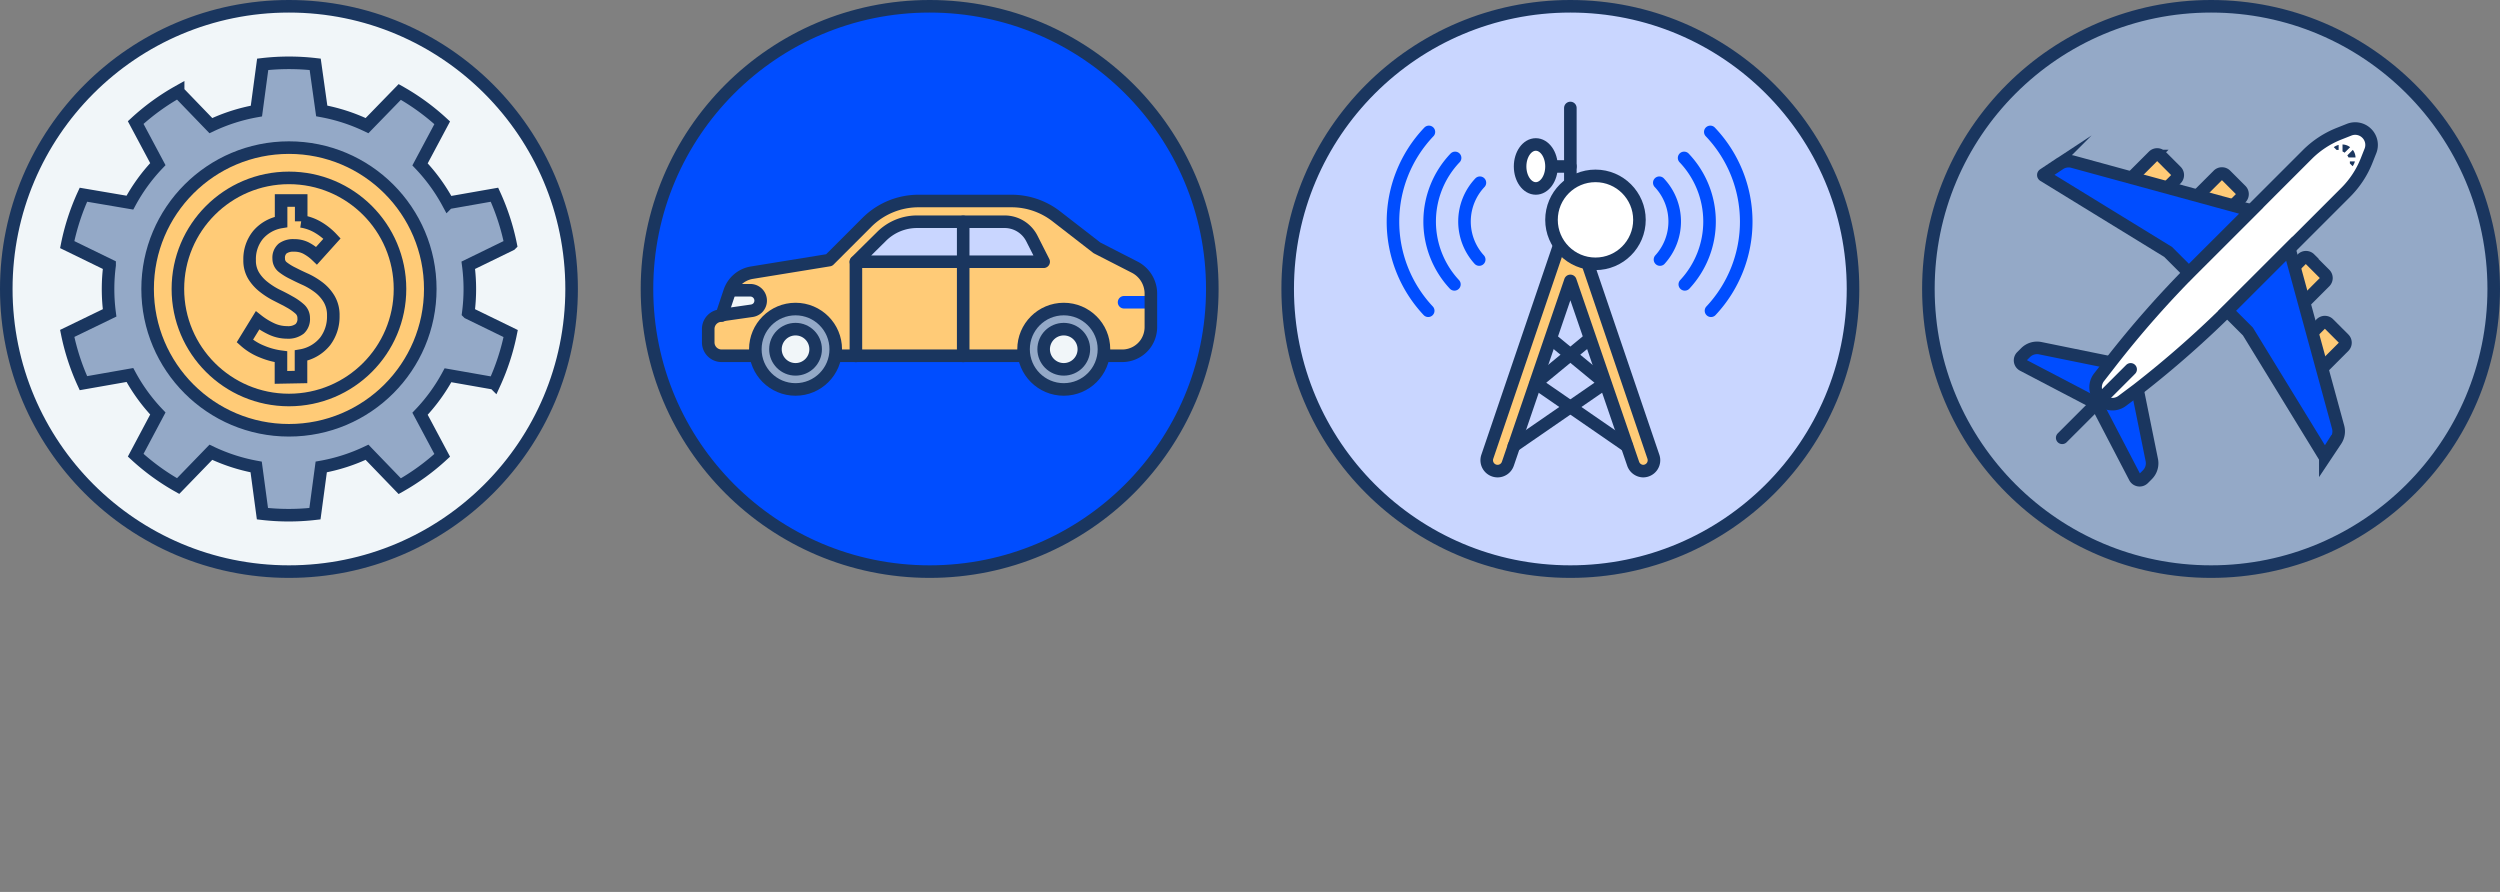 <svg xmlns="http://www.w3.org/2000/svg" xmlns:xlink="http://www.w3.org/1999/xlink" width="398" height="142" viewBox="0 0 398 142"><rect x="0" y="0" width="398" height="142" fill="#808080" stroke="none"/><defs><style>.a,.b,.g,.m{fill:#ffcb77;}.a,.b,.d,.e,.f,.g,.i,.j,.k,.o,.p,.q,.r,.s,.u,.w{stroke:#1a365f;}.a,.d,.e,.f,.g,.i,.j,.k,.l,.o,.p,.q,.r,.s{stroke-linecap:round;}.a,.j,.k,.l,.o,.q,.r{stroke-linejoin:round;}.a,.b,.d,.e,.f,.g,.i,.j,.k,.l,.o,.p,.q,.r,.s,.u,.w{stroke-width:2px;}.b,.d,.e,.f,.g,.i,.p,.s,.u,.w{stroke-miterlimit:10;}.c,.k,.l,.u{fill:none;}.d,.r,.s{fill:#94a9c7;}.e,.w{fill:#004dff;}.f,.j{fill:#fff;}.h{fill:#1a365f;}.i,.q{fill:#c9d6ff;}.l{stroke:#004dff;}.n{clip-path:url(#a);}.o,.p{fill:#f1f6f9;}.s{fill-rule:evenodd;}.t{clip-path:url(#b);}.v{clip-path:url(#c);}</style><clipPath id="a"><path class="a" d="M182.45,54.62h0a4.63,4.63,0,0,0,.77-2.55V46.76a4.74,4.74,0,0,0-2.58-4.23l-6-3.07-6.45-5A11.63,11.63,0,0,0,161.09,32H146.22A11.64,11.64,0,0,0,138,35.41l-6,6-12.3,2a4.51,4.51,0,0,0-3.54,3l-1.28,3.83h0a2.13,2.13,0,0,0-2.13,2.13v2.14a2.13,2.13,0,0,0,2.13,2.13h63.72A4.57,4.57,0,0,0,182.45,54.62Z"/></clipPath><clipPath id="b"><circle class="b" cx="46" cy="46" r="22.5"/></clipPath><clipPath id="c"><rect class="c" y="-160" width="242" height="133"/></clipPath></defs><circle class="d" cx="352" cy="46" r="45"/><path class="e" d="M340.29,62,336,57.71,324.8,55.43a2.58,2.58,0,0,0-2.33.71l-.62.62a.86.86,0,0,0,.2,1.37l11.7,6.12L339.87,76a.86.86,0,0,0,1.37.2l.62-.62a2.58,2.58,0,0,0,.71-2.33Z"/><path class="f" d="M376.78,21.22h0a2.6,2.6,0,0,0-2.8-.57l-1.64.65a14.91,14.91,0,0,0-5,3.29l-18,18A162.07,162.07,0,0,0,336,57.71l-1.82,2.34a2.62,2.62,0,0,0-.54,1.27h0a2.68,2.68,0,0,0,3,3h0a2.62,2.62,0,0,0,1.27-.54L340.29,62A162.07,162.07,0,0,0,355.46,48.6l18-18a14.91,14.91,0,0,0,3.29-5l.65-1.64A2.6,2.6,0,0,0,376.78,21.22Z"/><path class="g" d="M367.19,51.48h3.43a.86.86,0,0,1,.86.86v7.71a0,0,0,0,1,0,0h-5.14a0,0,0,0,1,0,0V52.34A.86.86,0,0,1,367.19,51.48Z" transform="translate(147.48 -244.52) rotate(45)"/><path class="g" d="M364.16,41.18h3.43a.86.86,0,0,1,.86.86v7.71a0,0,0,0,1,0,0H363.3a0,0,0,0,1,0,0V42a.86.86,0,0,1,.86-.86Z" transform="translate(139.31 -245.39) rotate(45)"/><path class="e" d="M364.47,39.59,372.23,68a2.59,2.59,0,0,1-.34,2.1l-1.7,2.55a.09.09,0,0,1-.15,0L357.87,52.78l-3.3-3.3Z"/><path class="g" d="M339.64,24.79h5.14a0,0,0,0,1,0,0v7.71a.86.86,0,0,1-.86.86H340.5a.86.86,0,0,1-.86-.86V24.79A0,0,0,0,1,339.64,24.79Z" transform="translate(563.63 291.62) rotate(-135)"/><path class="g" d="M349.94,27.82h5.14a0,0,0,0,1,0,0v7.71a.86.86,0,0,1-.86.86H350.8a.86.86,0,0,1-.86-.86V27.82a0,0,0,0,1,0,0Z" transform="translate(579.08 304.08) rotate(-135)"/><path class="e" d="M358.39,33.51,330,25.75a2.58,2.58,0,0,0-2.11.34l-2.55,1.7a.09.09,0,0,0,0,.15l19.83,12.17,3.3,3.3Z"/><line class="e" x1="339.2" y1="58.8" x2="328.3" y2="69.7"/><path class="h" d="M373.69,24.74a1.94,1.94,0,0,1,.2.33H375a2.1,2.1,0,0,0-.43-1.21Z"/><path class="h" d="M374.1,25.69c0,.11,0,.22,0,.33l.44.44a2.16,2.16,0,0,0,.36-.77Z"/><path class="h" d="M372.93,24.11a1.94,1.94,0,0,1,.33.2l.88-.88a2.1,2.1,0,0,0-1.21-.43Z"/><path class="h" d="M372.31,23.07a2.16,2.16,0,0,0-.77.36l.44.44.33,0Z"/><circle class="i" cx="250" cy="46" r="45"/><path class="a" d="M236.78,72.71l11.34-33.33h3.76l11.34,33.33A1.73,1.73,0,0,1,261.59,75h0A1.73,1.73,0,0,1,260,73.83L250,44.72l-9.95,29.11A1.73,1.73,0,0,1,238.41,75h0A1.73,1.73,0,0,1,236.78,72.71Z"/><line class="j" x1="250" y1="39.38" x2="250" y2="17.19"/><line class="j" x1="250" y1="26.5" x2="247" y2="26.5"/><ellipse class="j" cx="244.5" cy="26.5" rx="2.5" ry="3.5"/><circle class="j" cx="254" cy="35" r="7"/><polyline class="k" points="241 71 255.5 61 247 54"/><polyline class="k" points="259 71 244.5 61 253 54"/><path class="l" d="M272.28,21a20.72,20.72,0,0,1,.11,28.47"/><path class="l" d="M268.11,25.14a14.68,14.68,0,0,1,.11,20.13"/><path class="l" d="M264.16,29.09a9,9,0,0,1,.11,12.23"/><path class="l" d="M227.48,21a20.72,20.72,0,0,0-.11,28.47"/><path class="l" d="M231.65,25.14a14.68,14.68,0,0,0-.11,20.13"/><path class="l" d="M235.6,29.09a9,9,0,0,0-.11,12.23"/><circle class="e" cx="148" cy="46" r="45"/><path class="m" d="M182.45,54.62h0a4.63,4.63,0,0,0,.77-2.55V46.76a4.74,4.74,0,0,0-2.58-4.23l-6-3.07-6.45-5A11.63,11.63,0,0,0,161.09,32H146.22A11.64,11.64,0,0,0,138,35.41l-6,6-12.3,2a4.51,4.51,0,0,0-3.54,3l-1.28,3.83h0a2.13,2.13,0,0,0-2.13,2.13v2.14a2.13,2.13,0,0,0,2.13,2.13h63.72A4.57,4.57,0,0,0,182.45,54.62Z"/><g class="n"><path class="o" d="M116,46.21h3.52A1.65,1.65,0,0,1,120.64,49h0a1.69,1.69,0,0,1-.93.47l-5.36.77"/><line class="l" x1="178.95" y1="48.12" x2="183.22" y2="48.12"/></g><path class="k" d="M182.45,54.62h0a4.63,4.63,0,0,0,.77-2.55V46.76a4.74,4.74,0,0,0-2.58-4.23l-6-3.07-6.45-5A11.63,11.63,0,0,0,161.09,32H146.22A11.64,11.64,0,0,0,138,35.41l-6,6-12.3,2a4.51,4.51,0,0,0-3.54,3l-1.28,3.83h0a2.13,2.13,0,0,0-2.13,2.13v2.14a2.13,2.13,0,0,0,2.13,2.13h63.72A4.57,4.57,0,0,0,182.45,54.62Z"/><circle class="d" cx="169.35" cy="55.6" r="6.4"/><circle class="p" cx="169.35" cy="55.6" r="3.2"/><circle class="d" cx="126.65" cy="55.6" r="6.4"/><circle class="p" cx="126.65" cy="55.6" r="3.2"/><path class="q" d="M140.31,37.67l-4.05,4h29.89L164.29,38a4.87,4.87,0,0,0-4.37-2.7H146A8,8,0,0,0,140.31,37.67Z"/><line class="r" x1="153.34" y1="56.66" x2="153.34" y2="35.32"/><line class="r" x1="136.26" y1="56.66" x2="136.26" y2="41.72"/><circle class="p" cx="46" cy="46" r="45"/><path class="s" d="M50.18,10.24a36.52,36.52,0,0,0-8.36,0l-1,7.44A28.69,28.69,0,0,0,33.57,20l-5.21-5.4a36.13,36.13,0,0,0-6.76,4.91l3.53,6.62a28.5,28.5,0,0,0-4.45,6.13L13.28,31a36.31,36.31,0,0,0-2.58,7.94l6.75,3.29a29.14,29.14,0,0,0,0,7.58L10.7,53.08A36.31,36.31,0,0,0,13.28,61l7.4-1.3a28.5,28.5,0,0,0,4.45,6.13L21.6,72.47a36.13,36.13,0,0,0,6.76,4.91L33.57,72a28.69,28.69,0,0,0,7.21,2.34l1,7.44a36.52,36.52,0,0,0,8.36,0l1-7.44A28.69,28.69,0,0,0,58.43,72l5.21,5.4a36.13,36.13,0,0,0,6.76-4.91l-3.53-6.62a28.5,28.5,0,0,0,4.45-6.13l7.4,1.3a36.31,36.31,0,0,0,2.58-7.94l-6.75-3.29a29.14,29.14,0,0,0,0-7.58l6.75-3.29A36.31,36.31,0,0,0,78.72,31l-7.4,1.3a28.5,28.5,0,0,0-4.45-6.13l3.53-6.62a36.13,36.13,0,0,0-6.76-4.91L58.43,20a28.69,28.69,0,0,0-7.21-2.34Z"/><circle class="m" cx="46" cy="46" r="22.5"/><g class="t"><circle class="b" cx="46" cy="46" r="17.68"/><path class="b" d="M44.73,60.08V56.79a11.74,11.74,0,0,1-3-.81,9.16,9.16,0,0,1-2.75-1.69L41,51a11.15,11.15,0,0,0,2.39,1.44,5.92,5.92,0,0,0,2.32.48,3,3,0,0,0,2-.57,2.13,2.13,0,0,0,.64-1.71,1.9,1.9,0,0,0-.64-1.45,8.64,8.64,0,0,0-1.62-1.13c-.64-.37-1.34-.73-2.09-1.09A12.17,12.17,0,0,1,42,45.69a6.8,6.8,0,0,1-1.61-1.78,4.62,4.62,0,0,1-.65-2.51,6.07,6.07,0,0,1,1.34-4,6.14,6.14,0,0,1,3.67-2.06V31.92h3.2v3.32a7.41,7.41,0,0,1,2.76,1,10,10,0,0,1,2.15,1.74L50.4,40.71a7.46,7.46,0,0,0-1.71-1.23,4.09,4.09,0,0,0-1.88-.41,2.85,2.85,0,0,0-1.81.49,1.93,1.93,0,0,0-.63,1.61A1.68,1.68,0,0,0,45,42.51a8.56,8.56,0,0,0,1.62,1c.64.33,1.34.67,2.09,1a11.48,11.48,0,0,1,2.09,1.28,6.55,6.55,0,0,1,1.61,1.83,5.05,5.05,0,0,1,.65,2.65,6.53,6.53,0,0,1-1.29,4.07,6.32,6.32,0,0,1-3.85,2.26v3.42Z"/></g><circle class="u" cx="46" cy="46" r="22.5"/><g class="v"><path class="w" d="M129.88-62.59,65.27-69.53a5.67,5.67,0,0,0-6.24,5l-3.55,33a5.67,5.67,0,0,0,5,6.24l7.26.78a1.15,1.15,0,0,1,1,1.25L66.49-1.77a1.13,1.13,0,0,0,2,.87l18.62-21a1.15,1.15,0,0,1,1-.37l37.08,4a5.67,5.67,0,0,0,6.24-5l3.55-33A5.67,5.67,0,0,0,129.88-62.59Z"/></g></svg>